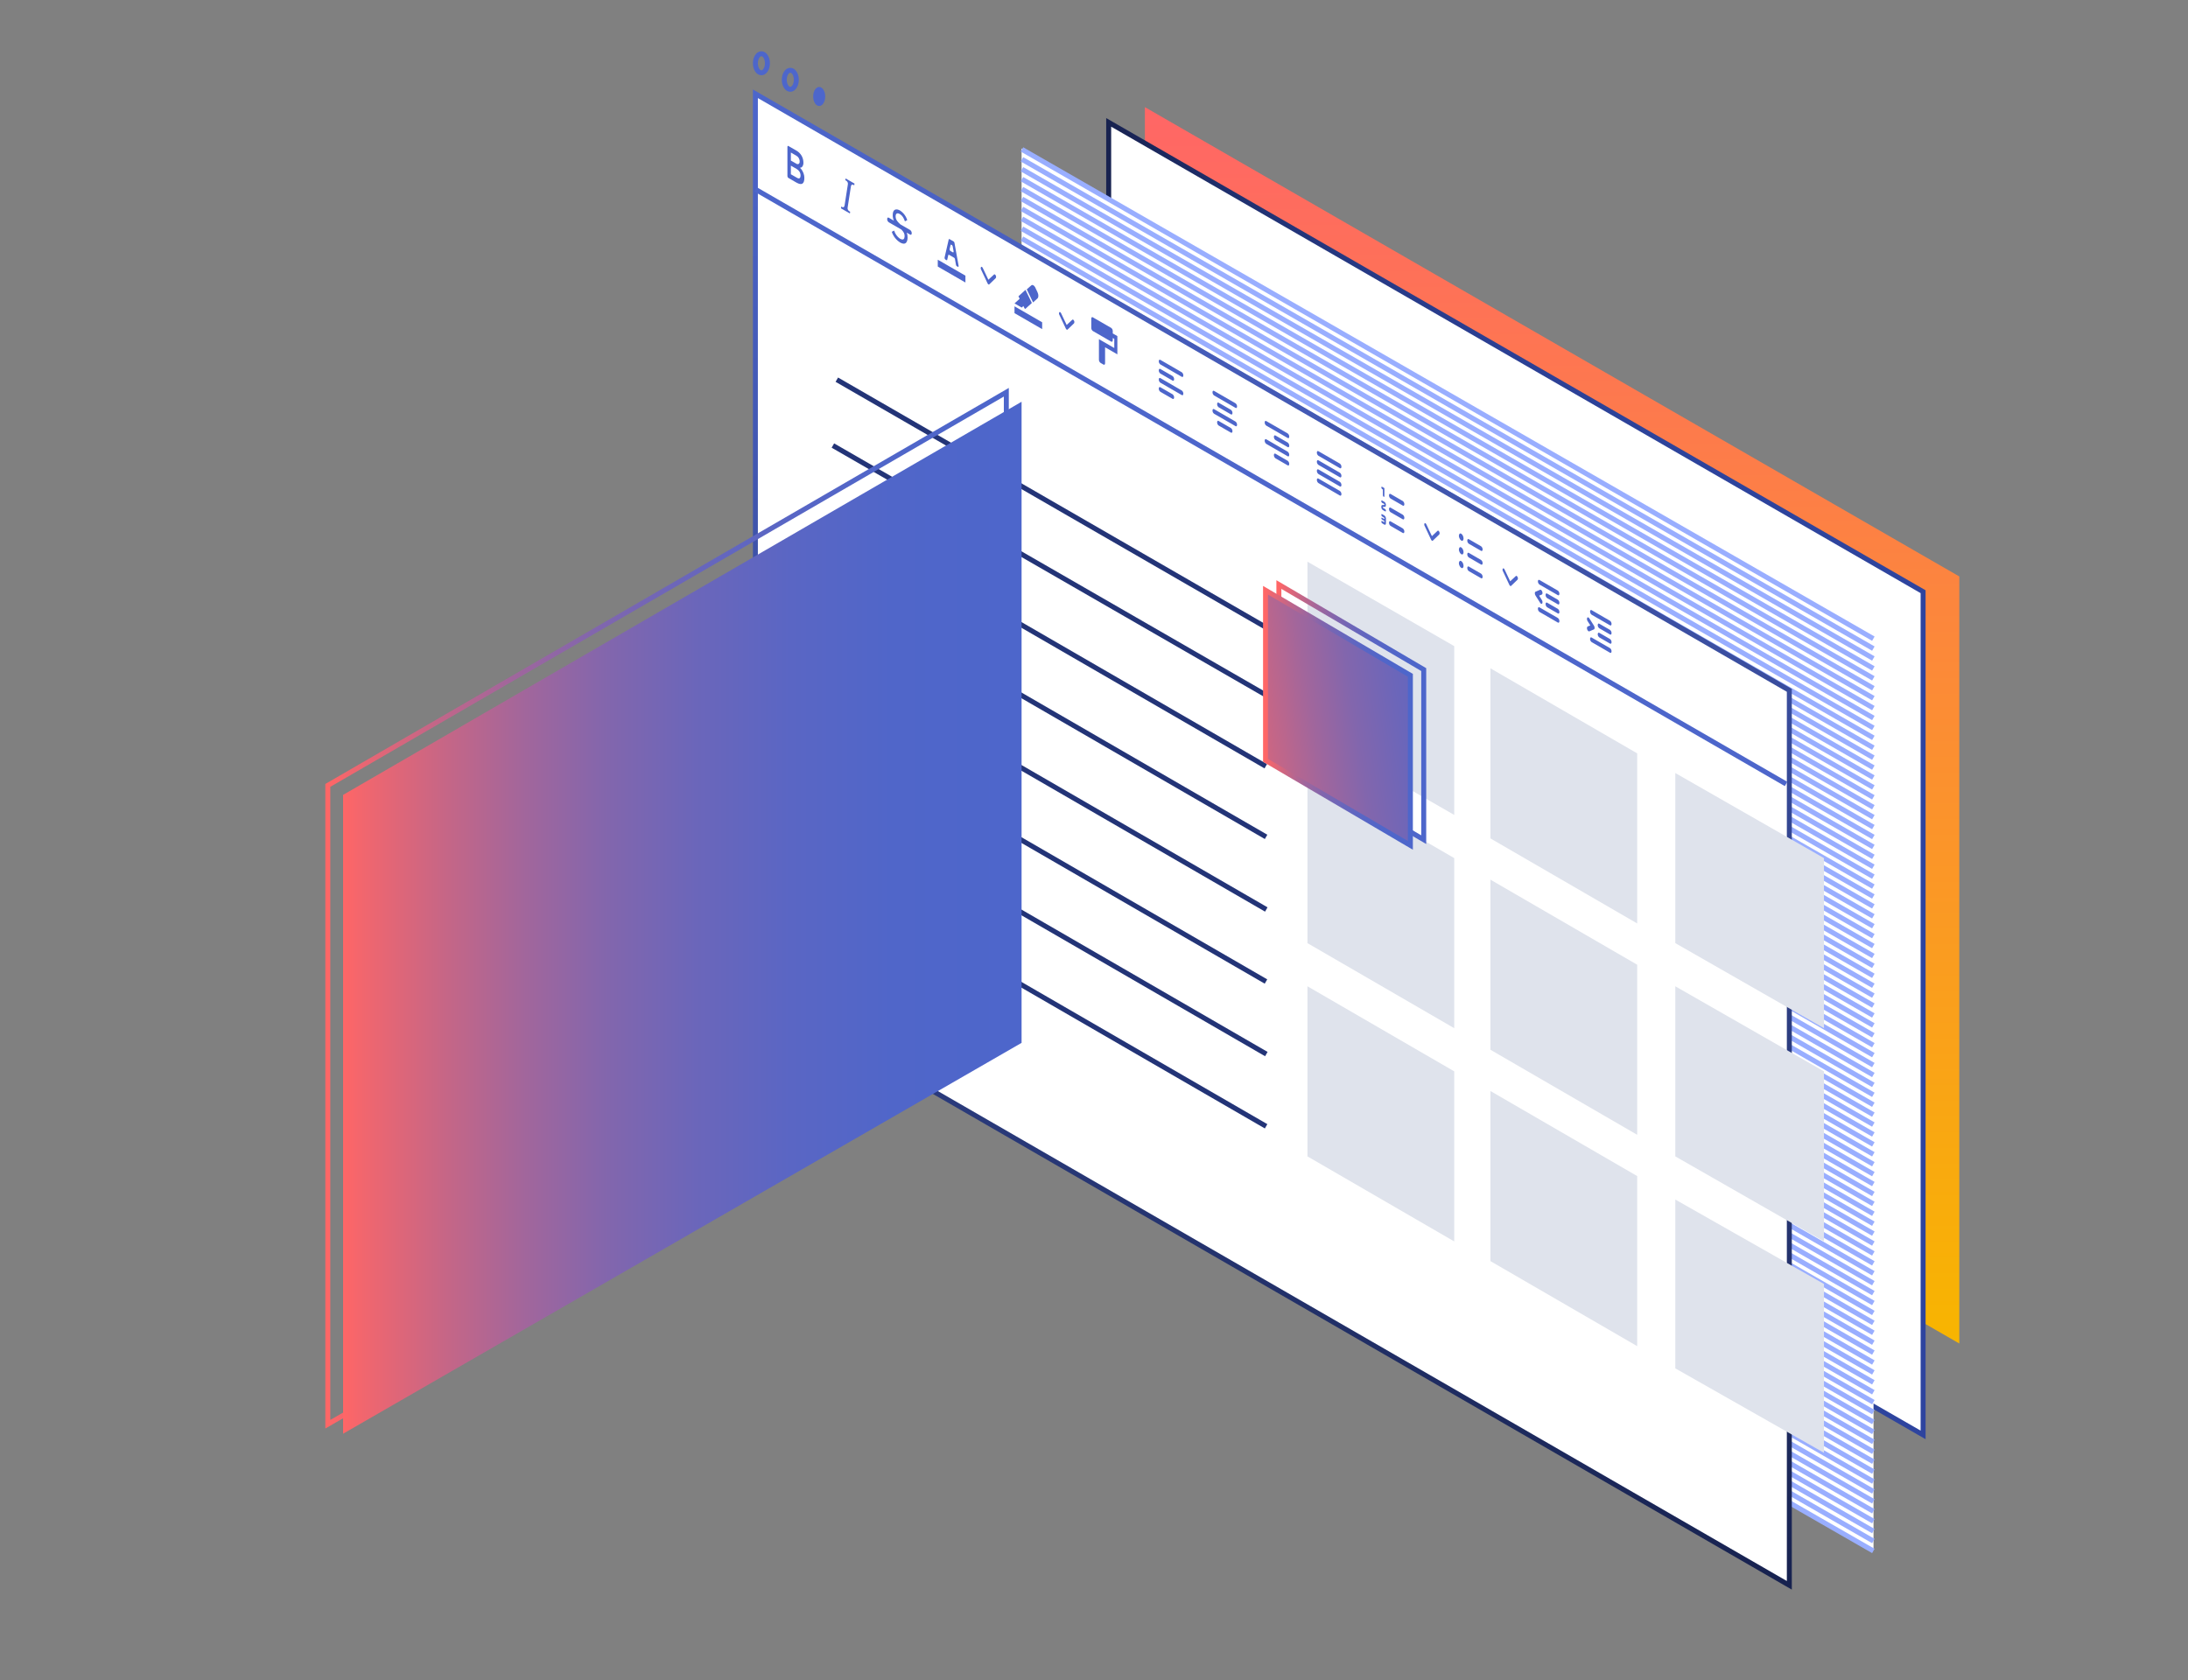 <svg fill="none" height="338" viewBox="0 0 440 338" width="440" xmlns="http://www.w3.org/2000/svg" xmlns:xlink="http://www.w3.org/1999/xlink"><rect x="0" y="0" width="440" height="338" fill="#808080" stroke="none"/><linearGradient id="a" gradientUnits="userSpaceOnUse" x1="312.124" x2="312.124" y1="21.549" y2="270.237"><stop offset="0" stop-color="#f66"/><stop offset="1" stop-color="#f8b500"/></linearGradient><linearGradient id="b" gradientUnits="userSpaceOnUse" x1="222.953" x2="386.73" y1="288.621" y2="288.621"><stop offset="0" stop-color="#17224f"/><stop offset=".02" stop-color="#192455"/><stop offset=".16" stop-color="#20306f"/><stop offset=".31" stop-color="#263984"/><stop offset=".48" stop-color="#2b3f93"/><stop offset=".68" stop-color="#2d439b"/><stop offset="1" stop-color="#2e449e"/></linearGradient><linearGradient id="c" gradientUnits="userSpaceOnUse" x1="360.07" x2="360.07" y1="319.219" y2="18.518"><stop offset="0" stop-color="#17224f"/><stop offset=".31" stop-color="#293979"/><stop offset=".78" stop-color="#4359b4"/><stop offset="1" stop-color="#4d66cb"/></linearGradient><linearGradient id="d"><stop offset="0" stop-color="#f66"/><stop offset=".03" stop-color="#f1666e"/><stop offset=".15" stop-color="#c66686"/><stop offset=".27" stop-color="#a1669c"/><stop offset=".39" stop-color="#8266ad"/><stop offset=".52" stop-color="#6b66ba"/><stop offset=".66" stop-color="#5a66c4"/><stop offset=".81" stop-color="#5066c9"/><stop offset="1" stop-color="#4d66cb"/></linearGradient><linearGradient id="e" gradientUnits="userSpaceOnUse" x1="257.178" x2="286.307" xlink:href="#d" y1="168.895" y2="168.895"/><linearGradient id="f" gradientUnits="userSpaceOnUse" x1="254.643" x2="325.327" xlink:href="#d" y1="215.882" y2="205.653"/><linearGradient id="g" gradientUnits="userSpaceOnUse" x1="254.495" x2="283.624" xlink:href="#d" y1="170.044" y2="170.044"/><linearGradient id="h" gradientUnits="userSpaceOnUse" x1="65.924" x2="202.37" xlink:href="#d" y1="286.471" y2="286.471"/><linearGradient id="i" gradientUnits="userSpaceOnUse" x1="68.99" x2="205.436" xlink:href="#d" y1="288.386" y2="288.386"/><path d="m394.012 115.952v154.285l-163.777-94.264v-154.424z" fill="url(#a)"/><path d="m386.73 288.621-163.777-94.264v-169.744l163.777 94.403z" fill="#fff" stroke="url(#b)"/><path clip-rule="evenodd" d="m205.436 213.349 171.324 98.399v-183.477l-171.324-98.398z" fill="#fff" fill-rule="evenodd"/><path clip-rule="evenodd" d="m376.76 312.131-171.324-98.427z" fill="#fff" fill-rule="evenodd"/><g stroke="#99aeff"><path d="m376.724 311.962-171.204-98.411"/><path d="m376.724 198.272-171.204-98.406"/><path d="m376.724 182.317-171.204-98.411"/><path d="m376.724 190.294-171.204-98.41"/><path d="m376.724 222.21-171.204-98.411"/><path d="m376.724 206.249-171.204-98.405"/><path d="m376.724 214.232-171.204-98.411"/><path d="m376.724 246.142-171.204-98.411"/><path d="m376.724 230.187-171.204-98.41"/><path d="m376.724 238.165-171.204-98.411"/><path d="m376.724 270.075-171.204-98.411"/><path d="m376.724 254.119-171.204-98.41"/><path d="m376.724 262.097-171.204-98.41"/><path d="m376.724 294.007-171.204-98.405"/><path d="m376.724 278.052-171.204-98.405"/><path d="m376.724 286.029-171.204-98.405"/><path d="m376.724 301.99-171.204-98.41"/><path d="m376.724 309.967-171.204-98.41"/><path d="m376.724 150.407-171.204-98.411"/><path d="m376.724 134.452-171.204-98.41"/><path d="m376.724 142.429-171.204-98.41"/><path d="m376.724 174.34-171.204-98.411"/><path d="m376.724 158.384-171.204-98.41"/><path d="m376.724 166.362-171.204-98.411"/><path d="m376.724 202.26-171.204-98.405"/><path d="m376.724 186.305-171.204-98.41"/><path d="m376.724 194.283-171.204-98.41"/><path d="m376.724 226.198-171.204-98.41"/><path d="m376.724 210.238-171.204-98.405"/><path d="m376.724 218.221-171.204-98.411"/><path d="m376.724 250.131-171.204-98.411"/><path d="m376.724 234.176-171.204-98.41"/><path d="m376.724 242.153-171.204-98.41"/><path d="m376.724 274.064-171.204-98.411"/><path d="m376.724 258.108-171.204-98.41"/><path d="m376.724 266.086-171.204-98.411"/><path d="m376.724 298.001-171.204-98.41"/><path d="m376.724 282.041-171.204-98.405"/><path d="m376.724 290.018-171.204-98.405"/><path d="m376.724 305.979-171.204-98.411"/><path d="m376.724 154.395-171.204-98.41"/><path d="m376.724 130.458-171.204-98.406"/><path d="m376.724 138.441-171.204-98.411"/><path d="m376.724 146.418-171.204-98.411"/><path d="m376.724 178.328-171.204-98.41"/><path d="m376.724 162.373-171.204-98.411"/><path d="m376.724 170.351-171.204-98.411"/><path d="m376.724 196.277-171.204-98.405"/><path d="m376.724 180.322-171.204-98.41"/><path d="m376.724 188.3-171.204-98.41"/><path d="m376.724 220.215-171.204-98.41"/><path d="m376.724 204.255-171.204-98.405"/><path d="m376.724 212.233-171.204-98.406"/><path d="m376.724 244.148-171.204-98.411"/><path d="m376.724 228.193-171.204-98.411"/><path d="m376.724 236.17-171.204-98.41"/><path d="m376.724 268.08-171.204-98.41"/><path d="m376.724 252.125-171.204-98.411"/><path d="m376.724 260.103-171.204-98.411"/><path d="m376.724 292.013-171.204-98.406"/><path d="m376.724 276.058-171.204-98.406"/><path d="m376.724 284.035-171.204-98.405"/><path d="m376.724 299.995-171.204-98.41"/><path d="m376.724 307.973-171.204-98.411"/><path d="m376.724 148.412-171.204-98.41"/><path d="m376.724 132.452-171.204-98.405"/><path d="m376.724 140.435-171.204-98.411"/><path d="m376.724 172.345-171.204-98.411"/><path d="m376.724 156.39-171.204-98.41"/><path d="m376.724 164.367-171.204-98.41"/><path d="m376.724 200.266-171.204-98.405"/><path d="m376.724 184.311-171.204-98.411"/><path d="m376.724 192.289-171.204-98.411"/><path d="m376.724 224.204-171.204-98.411"/><path d="m376.724 208.244-171.204-98.406"/><path d="m376.724 216.227-171.204-98.411"/><path d="m376.724 248.136-171.204-98.41"/><path d="m376.724 232.181-171.204-98.41"/><path d="m376.724 240.159-171.204-98.411"/><path d="m376.724 272.069-171.204-98.411"/><path d="m376.724 256.114-171.204-98.41"/><path d="m376.724 264.092-171.204-98.411"/><path d="m376.724 296.007-171.204-98.411"/><path d="m376.724 280.047-171.204-98.406"/><path d="m376.724 288.024-171.204-98.405"/><path d="m376.724 303.984-171.204-98.41"/><path d="m376.724 152.401-171.204-98.411"/><path d="m376.724 128.464-171.204-98.406"/><path d="m376.724 136.446-171.204-98.411"/><path d="m376.724 144.423-171.204-98.41"/><path d="m376.724 176.334-171.204-98.411"/><path d="m376.724 160.379-171.204-98.411"/><path d="m376.724 168.356-171.204-98.41"/></g><path d="m151.906 198.858v-179.998l207.924 120v180.014z" fill="#fff" stroke="url(#c)"/><path d="m168.283 76.369 71.098 41.033 15.161 8.75" stroke="#233477"/><path d="m167.491 89.618 87.018 50.138" stroke="#233477"/><path d="m167.517 103.774 87.025 50.349" stroke="#233477"/><path d="m167.517 117.945 87.089 50.386" stroke="#233477"/><path d="m167.517 132.498 25.769 14.909" stroke="#4d66cb"/><path d="m203.766 153.499 50.881 29.437" stroke="#233477"/><path d="m167.517 147.051 87.068 50.374" stroke="#233477"/><path d="m167.517 161.604 87.14 50.416" stroke="#233477"/><path d="m167.517 176.158 87.092 50.388" stroke="#233477"/><ellipse cx="153.117" cy="12.726" rx="1.211" ry="1.915" stroke="#4d66cb"/><ellipse cx="158.927" cy="16.048" rx="1.211" ry="1.915" stroke="#4d66cb"/><ellipse cx="164.737" cy="19.406" fill="#4d66cb" rx="1.211" ry="1.915"/><path clip-rule="evenodd" d="m158.574 35.808c-.075-.041-.135-.105-.171-.183-.042-.091-.061-.19-.056-.29v-5.747c0-.123.024-.195.064-.226.04-.032.091-.024.171.024l1.549.893c.449.247.822.614 1.076 1.06.237.426.36.906.357 1.393.013.26-.055.518-.194.738-.103.167-.285.27-.481.27v.04c.156.133.29.29.397.464.138.226.25.467.334.718.089.263.135.54.135.818 0 .607-.131.992-.397 1.155s-.652.095-1.192-.206zm1.532-2.901c.145.117.345.141.513.059.142-.116.214-.298.19-.48.014-.499-.259-.962-.703-1.191l-1.064-.615v1.615zm.183 2.865c.226.131.397.151.516.064s.183-.27.183-.56c.001-.261-.07-.516-.207-.738-.149-.233-.354-.425-.595-.56l-1.144-.659v1.735z" fill="#4d66cb" fill-rule="evenodd"/><path clip-rule="evenodd" d="m171.841 36.928-.055.353-.08-.048c-.198-.115-.337-.139-.424-.079-.11.103-.174.246-.175.397l-.64 4.128c-.014.079-.024.158-.027.238.018.276.19.518.444.627l.08.044-.056.353-1.795-1.036.048-.357.083.048c.342.195.544.095.604-.31l.643-4.128c.014-.08.022-.161.024-.242-.019-.275-.191-.516-.445-.623l-.079-.048.055-.353z" fill="#4d66cb" fill-rule="evenodd"/><path clip-rule="evenodd" d="m180.99 42.342c.698.456 1.212 1.143 1.454 1.941l-.465.238c-.102-.298-.235-.584-.397-.853-.157-.245-.365-.452-.611-.607-.834-.48-.866.302-.866.464 0 .742.548 1.238.989 1.627l1.946 1.123c.195.152.308.387.305.635 0 .254-.135.397-.305.282l-.699-.397c.122.308.18.637.17.969 0 .643-.214 1.758-1.54.988-.77-.502-1.347-1.251-1.636-2.123l.476-.25c.192.65.594 1.218 1.144 1.615.488.286.746.222.885-.056.159-.464.073-.976-.23-1.361-.095-.131-.207-.258-.334-.397l-2.557-1.476c-.198-.152-.313-.389-.31-.639 0-.254.139-.377.31-.282l1.036.603c-.154-.346-.234-.721-.234-1.099-.008-1.342.818-1.322 1.469-.945z" fill="#4d66cb" fill-rule="evenodd"/><path clip-rule="evenodd" d="m194.144 55.448v1.377l-5.56-3.211v-1.377zm-2.355-6.867c.078.062.131.151.147.25l.834 4.612c.023.135 0 .238-.104.226h-.043l-.227-.131c-.082-.059-.136-.15-.151-.25l-.21-1.191c-.014-.099-.069-.188-.151-.246l-1.04-.603c-.072-.04-.131 0-.151.075l-.211.929c0 .083-.079.115-.151.075l-.226-.131c-.099-.076-.156-.193-.155-.318-.002-.021-.002-.042 0-.064l.834-3.648c.02-.083.079-.115.147-.075zm-.366.707-.119-.068c-.068-.04-.127 0-.147.079l-.187.794c-.023.125.016.253.104.345.012.014.027.026.043.036l.493.282c.083.052.155 0 .155-.139.002-.024.002-.048 0-.071l-.187-1.024c-.021-.094-.077-.178-.155-.234z" fill="#4d66cb" fill-rule="evenodd"/><path clip-rule="evenodd" d="m209.575 64.827v1.373l-5.559-3.211v-1.377zm-3.351-6.525 1.278 2.639-1.278 1.163c-.06.052-.159 0-.219-.127l-.198-.421-.338.31-1.449-.838 1.032-.933-.242-.504zm1.985-.429.433.913c.226.472.226 1.024 0 1.23l-.894.814-.552-1.147-.166-.341-.552-1.139.905-.794c.238-.218.608-.004.834.457z" fill="#4d66cb" fill-rule="evenodd"/><path clip-rule="evenodd" d="m223.772 67.07v-.472c.003-.25-.112-.487-.31-.639l-3.705-2.139c-.167-.099-.306.028-.306.282v1.834c-.004.249.109.486.306.639l3.705 2.139c.171.099.31-.028.31-.282v-.445l.306.179v1.834l-3.086-1.782v4.128c-.003.25.112.487.31.639l.615.357c.171.095.31-.032.31-.282v-3.211l2.47 1.425v-3.671z" fill="#4d66cb" fill-rule="evenodd"/><path d="m359.172 157.686-207.241-119.595" stroke="#4d66cb"/><path clip-rule="evenodd" d="m233.334 72.38 4.321 2.497c.197.152.311.387.31.635 0 .254-.139.397-.31.282l-4.321-2.497c-.198-.152-.313-.389-.31-.639.004-.254.143-.377.31-.278zm0 1.834 2.47 1.425c.197.153.31.39.306.639 0 .254-.135.377-.306.282l-2.47-1.429c-.197-.151-.311-.387-.31-.635.004-.254.143-.381.31-.282zm0 3.671 2.47 1.425c.197.153.31.39.306.639 0 .254-.135.377-.306.278l-2.47-1.425c-.198-.152-.313-.389-.31-.639.004-.25.143-.377.31-.278zm0-1.838 4.321 2.501c.197.152.311.387.31.635 0 .254-.139.397-.31.282l-4.321-2.497c-.198-.152-.313-.389-.31-.639.004-.254.143-.377.31-.282z" fill="#4d66cb" fill-rule="evenodd"/><path clip-rule="evenodd" d="m244.14 78.624 4.32 2.497c.197.151.312.387.31.635 0 .254-.139.397-.31.282l-4.32-2.497c-.198-.152-.313-.389-.31-.639 0-.254.139-.377.31-.278zm.926 2.382 2.47 1.425c.198.152.313.389.309.639 0 .254-.139.377-.309.282l-2.47-1.429c-.197-.153-.31-.39-.306-.639 0-.262.135-.397.306-.29zm0 3.671 2.47 1.425c.198.152.313.389.309.639 0 .25-.139.377-.309.278l-2.47-1.425c-.197-.153-.31-.39-.306-.639 0-.266.135-.389.306-.29zm-.926-2.381 4.32 2.501c.197.152.312.387.31.635 0 .254-.139.397-.31.282l-4.32-2.497c-.198-.152-.313-.389-.31-.639 0-.258.139-.381.31-.286z" fill="#4d66cb" fill-rule="evenodd"/><path clip-rule="evenodd" d="m254.635 84.689 4.321 2.497c.195.152.308.387.305.635 0 .254-.135.397-.305.282l-4.321-2.497c-.198-.152-.313-.389-.31-.639 0-.254.139-.377.31-.278zm1.851 2.905 2.47 1.425c.196.153.309.39.305.639 0 .254-.135.377-.305.278l-2.47-1.425c-.199-.152-.313-.389-.31-.639 0-.238.139-.377.31-.278zm0 3.667 2.47 1.429c.196.153.309.39.305.639 0 .25-.135.377-.305.278l-2.47-1.425c-.199-.152-.313-.389-.31-.639 0-.254.139-.377.31-.282zm-1.851-2.905 4.321 2.501c.195.152.308.387.305.635 0 .254-.135.397-.305.282l-4.321-2.497c-.198-.152-.313-.389-.31-.639 0-.254.139-.377.31-.282z" fill="#4d66cb" fill-rule="evenodd"/><path clip-rule="evenodd" d="m265.127 90.754 4.321 2.497c.197.151.311.387.31.635 0 .254-.139.397-.31.282l-4.321-2.497c-.198-.152-.313-.389-.31-.639 0-.25.139-.377.31-.278zm0 1.834 4.321 2.497c.198.152.313.389.31.639 0 .254-.139.377-.31.278l-4.321-2.497c-.197-.152-.311-.387-.31-.635 0-.254.139-.381.31-.282zm0 1.834 4.321 2.501c.197.152.311.387.31.635 0 .254-.139.397-.31.282l-4.321-2.497c-.198-.152-.313-.389-.31-.639 0-.254.139-.377.31-.282zm0 1.838 4.321 2.497c.198.152.313.389.31.639 0 .25-.139.377-.31.278l-4.321-2.513c-.197-.152-.311-.387-.31-.635 0-.238.139-.365.31-.266z" fill="#4d66cb" fill-rule="evenodd"/><path clip-rule="evenodd" d="m279.633 104.864 2.47 1.425c.197.153.31.39.306.639 0 .25-.135.377-.306.278l-2.47-1.425c-.198-.153-.313-.389-.31-.639 0-.254.139-.377.31-.278zm0-2.755 2.47 1.425c.197.153.31.39.306.639 0 .254-.135.377-.306.282l-2.47-1.429c-.197-.151-.312-.386-.31-.635 0-.254.139-.381.31-.282zm0-2.754 2.47 1.429c.196.152.309.387.306.635 0 .254-.135.397-.306.281l-2.47-1.424c-.198-.153-.313-.39-.31-.639 0-.254.139-.377.31-.282zm-1.235-1.171v1.607c0 .123-.068.187-.155.139-.098-.076-.156-.193-.155-.318v-1.147l-.151-.091c-.098-.076-.155-.193-.155-.318 0-.127.068-.191.155-.139zm-.31 3.854c.001.053.025.103.068.135l.397.23c.098.076.156.193.155.318 0 .127-.072.19-.155.138l-.489-.281c-.18-.138-.285-.353-.282-.58v-.103c0-.191.08-.314.199-.314h.349c.04 0 .068-.039.068-.103.002-.054-.023-.107-.068-.139l-.397-.194c-.101-.074-.162-.192-.162-.318 0-.135.071-.202.162-.151l.481.278c.179.141.283.356.282.584v.099c0 .194-.08.318-.203.314h-.353c-.024-.028-.052.027-.052.087zm.62 2.29v.917c0 .254-.139.377-.31.282l-.461-.27c-.098-.076-.156-.193-.155-.318 0-.131.068-.19.155-.143l.37.215c.051.028.091 0 .091-.084.001-.074-.033-.144-.091-.19l-.398-.23c-.078-.063-.124-.158-.123-.258 0-.1.056-.151.123-.111l.398.234c.051.028.091 0 .091-.084.002-.074-.032-.145-.091-.19l-.37-.214c-.099-.077-.157-.196-.155-.322 0-.127.068-.19.155-.139l.461.266c.198.152.313.389.31.639z" fill="#4d66cb" fill-rule="evenodd"/><path clip-rule="evenodd" d="m295.374 108.452 2.466 1.429c.198.152.313.389.31.639 0 .25-.139.377-.31.278l-2.466-1.425c-.198-.152-.313-.389-.309-.639 0-.254.139-.377.309-.282zm0 2.755 2.466 1.429c.197.151.312.386.31.635 0 .254-.139.397-.31.281l-2.466-1.428c-.197-.152-.311-.387-.31-.636 0-.254.139-.381.31-.281zm0 2.754 2.466 1.425c.198.152.313.389.31.639 0 .254-.139.397-.31.278l-2.466-1.425c-.198-.152-.313-.389-.309-.639 0-.254.139-.377.309-.278zm-1.985-6.207c-.012-.146.037-.289.135-.397.094-.081.232-.081.326 0 .147.096.261.234.329.397.086.176.133.37.135.567.01.145-.038.288-.135.397-.096.076-.233.076-.329 0-.146-.097-.26-.235-.326-.397-.095-.174-.149-.369-.155-.567zm0 2.75c-.013-.145.036-.289.135-.397.094-.08.232-.08.326 0 .147.096.262.234.329.397.087.176.133.368.135.564.01.145-.038.288-.135.397-.095.081-.234.081-.329 0-.148-.095-.262-.234-.326-.397-.094-.174-.147-.367-.155-.564zm0 2.755c-.012-.146.037-.289.135-.397.094-.079.231-.079.326 0 .146.097.261.235.329.397.087.175.133.368.135.563.01.145-.038.288-.135.397-.096.078-.233.078-.329 0-.146-.096-.26-.235-.326-.397-.095-.173-.148-.366-.155-.563z" fill="#4d66cb" fill-rule="evenodd"/><path clip-rule="evenodd" d="m309.58 116.66 3.705 2.14c.196.153.31.39.305.639 0 .254-.138.377-.305.278l-3.705-2.14c-.198-.152-.313-.389-.31-.639-.008-.25.131-.377.31-.278zm1.54 2.727 2.165 1.25c.195.153.308.388.305.635 0 .254-.138.397-.305.282l-2.165-1.25c-.195-.152-.308-.387-.305-.635-.008-.254.131-.381.298-.282zm0 1.834 2.165 1.25c.195.153.308.387.305.635 0 .254-.138.397-.305.282l-2.165-1.246c-.196-.154-.309-.39-.305-.639-.008-.254.131-.377.298-.282zm-1.54.945 3.705 2.139c.196.153.31.39.305.639 0 .254-.138.377-.305.282l-3.705-2.144c-.197-.151-.312-.386-.31-.635-.008-.254.131-.381.31-.281zm.48-1.481c.139.201.17.458.084.687-.096.154-.286.099-.429-.123l-.93-1.465c-.182-.286-.182-.687 0-.762l.926-.397c.143-.06.333.107.429.373.095.266.055.528-.084.588l-.54.222z" fill="#4d66cb" fill-rule="evenodd"/><path clip-rule="evenodd" d="m320.063 122.725 3.705 2.14c.198.152.313.389.309.639 0 .254-.139.377-.309.277l-3.705-2.139c-.196-.152-.309-.387-.306-.635 0-.254.147-.381.306-.282zm1.545 2.727 2.16 1.25c.197.152.312.387.31.635 0 .254-.139.397-.31.282l-2.16-1.25c-.197-.152-.312-.387-.31-.635 0-.254.139-.393.31-.282zm0 1.834 2.16 1.25c.198.152.313.389.31.639 0 .25-.139.377-.31.278l-2.16-1.246c-.198-.153-.313-.39-.31-.639 0-.243.139-.378.31-.282zm-1.545.945 3.705 2.139c.198.152.313.389.309.639 0 .254-.139.397-.309.282l-3.705-2.144c-.196-.152-.309-.387-.306-.635 0-.254.147-.393.306-.281zm-.794-2.215.54-.223-.54-.849c-.142-.2-.175-.458-.088-.687.096-.155.286-.099.429.123l.926 1.453c.182.286.182.687 0 .762l-.926.397c-.143.056-.333-.111-.429-.377-.095-.266-.047-.54.096-.599z" fill="#4d66cb" fill-rule="evenodd"/><path clip-rule="evenodd" d="m199.901 55.21c.099-.083.246 0 .341.202.093.164.093.364 0 .528l-1.302 1.258c-.096.091-.25 0-.346-.203l-1.306-2.778c-.095-.16-.095-.359 0-.52.091-.091.242 0 .337.186l1.132 2.381z" fill="#4d66cb" fill-rule="evenodd"/><path clip-rule="evenodd" d="m215.642 64.307c.096-.083.247 0 .342.202.093.164.093.364 0 .528l-1.303 1.258c-.095.091-.25 0-.345-.202l-1.307-2.778c-.093-.161-.093-.359 0-.52.096-.091.247 0 .342.187l1.132 2.381z" fill="#4d66cb" fill-rule="evenodd"/><path clip-rule="evenodd" d="m289.096 106.762c.1-.084.251 0 .342.206.09.164.09.363 0 .528l-1.303 1.254c-.095.091-.25 0-.345-.198l-1.307-2.779c-.093-.16-.093-.359 0-.52.092-.087.243 0 .338.187l1.132 2.401z" fill="#4d66cb" fill-rule="evenodd"/><path clip-rule="evenodd" d="m304.838 115.859c.095-.084.246 0 .341.206.093.164.093.364 0 .528l-1.302 1.254c-.096.091-.251 0-.346-.198l-1.306-2.779c-.097-.16-.097-.36 0-.52.091-.087.242 0 .337.191l1.132 2.381z" fill="#4d66cb" fill-rule="evenodd"/><path clip-rule="evenodd" d="m336.899 189.706 29.896 17.105v-34.211l-29.896-17.109z" fill="#dfe3ec" fill-rule="evenodd"/><path clip-rule="evenodd" d="m299.722 168.641 29.512 17.105v-34.211l-29.512-17.108z" fill="#dfe3ec" fill-rule="evenodd"/><path clip-rule="evenodd" d="m262.927 112.98v33.959l29.512 16.978v-33.956z" fill="#dfe3ec" fill-rule="evenodd"/><path clip-rule="evenodd" d="m336.899 232.6 29.896 17.105v-34.211l-29.896-17.109z" fill="#dfe3ec" fill-rule="evenodd"/><path clip-rule="evenodd" d="m299.722 211.152 29.512 17.106v-34.211l-29.512-17.109z" fill="#dfe3ec" fill-rule="evenodd"/><path clip-rule="evenodd" d="m262.927 189.706 29.512 17.105v-34.211l-29.512-17.109z" fill="#dfe3ec" fill-rule="evenodd"/><path clip-rule="evenodd" d="m336.899 275.238 29.896 16.978v-33.956l-29.896-16.981z" fill="#dfe3ec" fill-rule="evenodd"/><path clip-rule="evenodd" d="m299.722 253.664 29.512 17.105v-34.211l-29.512-17.109z" fill="#dfe3ec" fill-rule="evenodd"/><path clip-rule="evenodd" d="m262.927 232.599 29.512 17.106v-34.211l-29.512-17.109z" fill="#dfe3ec" fill-rule="evenodd"/><path clip-rule="evenodd" d="m257.178 151.79 29.129 17.105v-34.211l-29.129-17.108z" fill-rule="evenodd" stroke="url(#e)"/><path clip-rule="evenodd" d="m254.495 152.939 29.129 17.105v-34.211l-29.129-17.108z" fill="url(#f)" fill-rule="evenodd" stroke="url(#g)"/><path d="m202.37 207.849v-128.954l-136.446 79.081v128.496z" stroke="url(#h)"/><path d="m205.436 209.764v-128.954l-136.446 79.08v128.496z" fill="url(#i)" stroke="url(#i)"/></svg>